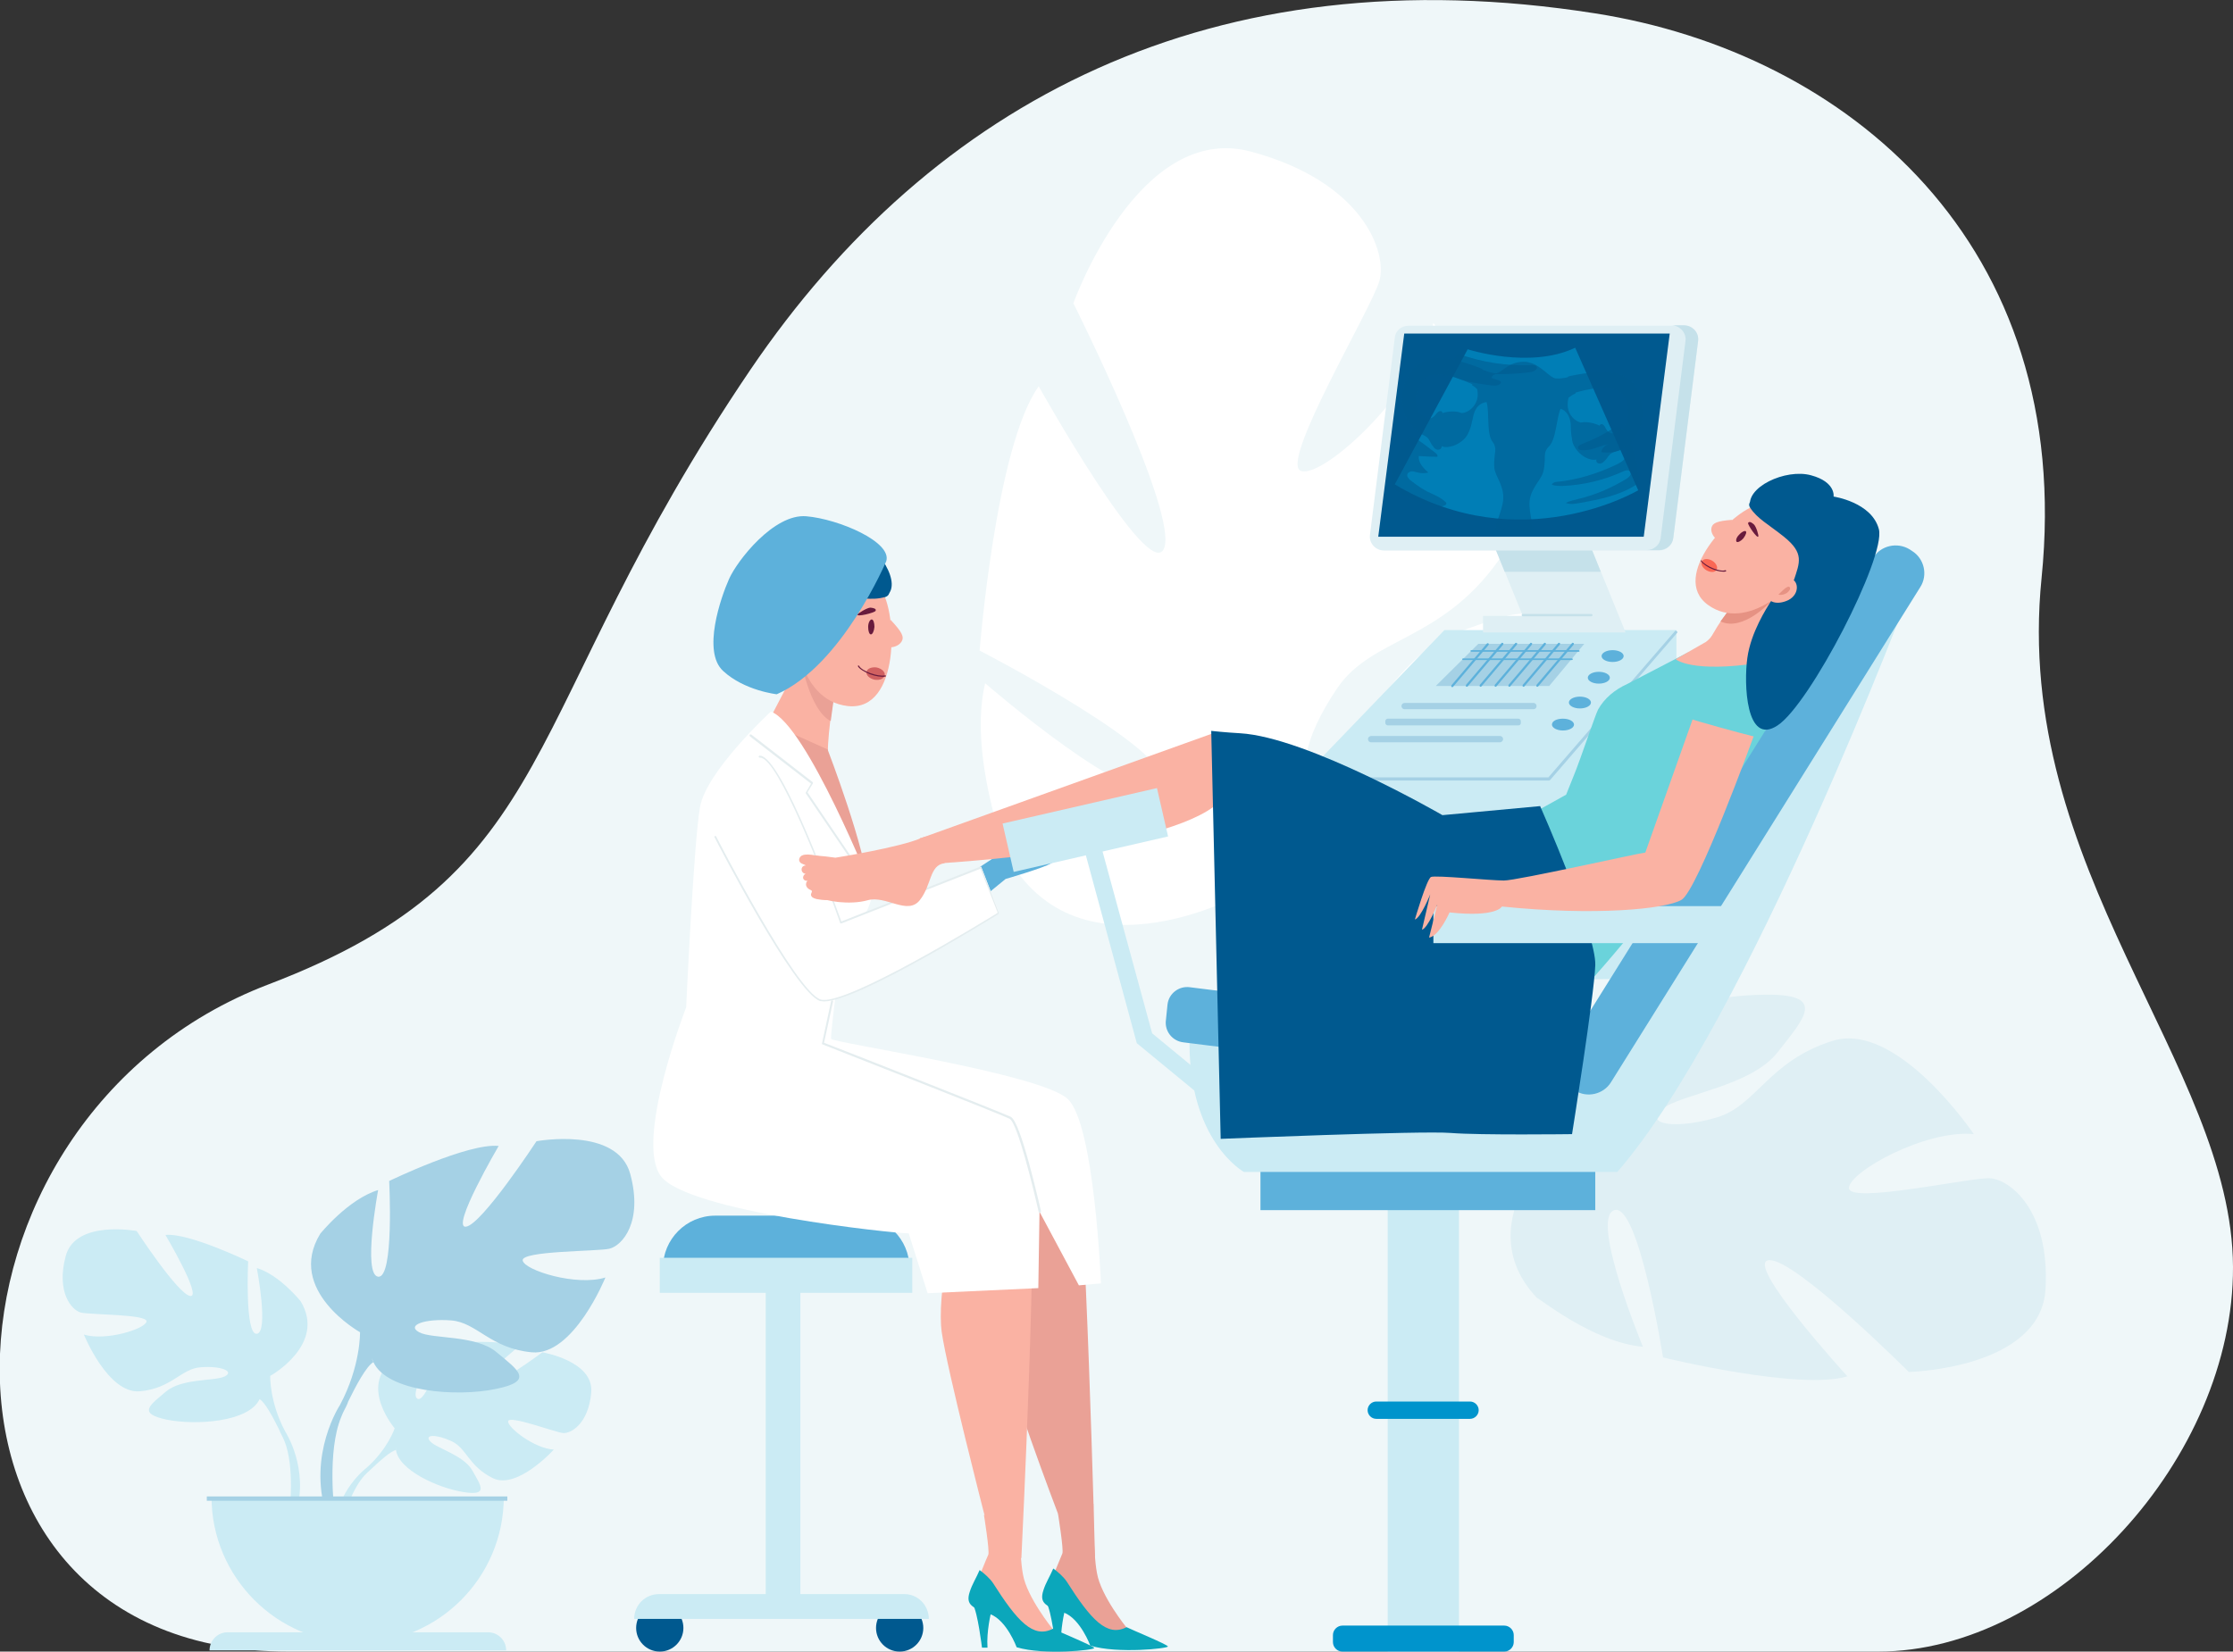 <?xml version="1.0" encoding="utf-8"?>
<!-- Generator: Adobe Illustrator 25.2.0, SVG Export Plug-In . SVG Version: 6.00 Build 0)  -->
<svg version="1.1" id="Layer_1" xmlns="http://www.w3.org/2000/svg" xmlns:xlink="http://www.w3.org/1999/xlink" x="0px" y="0px"
	 viewBox="0 0 566.9 419.4" style="enable-background:new 0 0 566.9 419.4;" xml:space="preserve">
<rect x="0" y="0" width="566.9" height="419.4" fill="#333333" stroke="none"/>
<style type="text/css">
	.st0{fill:#EFF7F9;}
	.st1{fill:#FFFFFF;}
	.st2{fill:#DFEFF4;}
	.st3{fill:#CBEBF4;}
	.st4{fill:#A5D1E5;}
	.st5{fill:#5DB1DB;}
	.st6{fill:#C5E1EA;}
	.st7{fill:#00598F;}
	.st8{opacity:0.63;fill:#0094CC;enable-background:new    ;}
	.st9{opacity:0.55;fill:#00598F;enable-background:new    ;}
	.st10{fill:#EAA196;}
	.st11{fill:#FAB2A3;}
	.st12{fill:#681B3D;}
	.st13{fill:#D16161;}
	.st14{fill:#E4EDEF;}
	.st15{fill:#6AD3DB;}
	.st16{fill:#E69283;}
	.st17{fill:#FA6855;}
	.st18{fill:#0094CC;}
	.st19{fill:#0BA7BB;}
</style>
<g id="Layer_2_1_">
</g>
<g id="Layer_1_1_">
	<g>
		<g>
			<g>
				<g>
					<path class="st0" d="M476.8,419.4c-95.3,0-267.9,0-403.6,0c-99.7,0-94-135.5-5.1-169.4c75.6-28.8,62.4-67.5,122.4-156.1
						C236.7,25.8,307.9-11.9,405,3.4c63.7,10,121.9,58.3,113.3,143.4c-7.5,74,48.4,123.6,48.6,174.9
						C567.1,370.1,522.2,419.4,476.8,419.4z"/>
				</g>
				<g>
					<path class="st1" d="M250.1,173.5c0,0,38.9,33.7,44.7,26.1s-46.1-34.4-46.1-34.4s4.1-52,15-67.1c0,0,28,50.1,31.8,41.2
						c3.8-8.8-23-62.3-23-62.3s16.5-46.2,45.1-38.5c28.6,7.7,34.6,25.7,32.6,32.8s-25.6,46.4-19.9,48.3s29.5-20,33.6-37.6
						c0,0,31,40.1,16.4,60.5s-31.9,19.3-40.7,32.1c-8.8,12.8-10.9,24.6-3.4,20.1c7.5-4.6,18.2-28.6,33.7-34.1
						c15.5-5.4,26.5-10.8,18.6,11.6c-21.4,61.2-70.4,53.4-70.4,53.4s-44.1,26-62.9-9.1C255.4,216.5,245.8,191.6,250.1,173.5z"/>
				</g>
				<g>
					<path class="st2" d="M417.1,342c0,0-13.5-32.5-7.3-34.7c6.2-2.1,12.4,37.4,12.4,37.4s34.7,8.5,46.8,4.8c0,0-26.5-29-19.9-29.5
						s35.5,28.4,35.5,28.4s33.5-0.8,34.7-21c1.2-20.2-9.2-28-14.2-28.2s-35.6,6.6-35.7,2.5c0-4.1,19.4-14.9,31.7-13.7
						c0,0-19.4-28.8-35.8-23.7c-16.4,5.1-19.4,16.6-29.6,19.5c-10.2,3-18.4,1.8-13.8-2.1c4.6-3.9,22.5-5.7,29.4-14.5
						s12.7-14.9-3.5-14.6c-44.4,0.7-49.9,34.2-49.9,34.2s-26.4,23-7.7,42.8C390.3,329.3,404.4,340.9,417.1,342z"/>
				</g>
				<g>
					<g>
						<g>
							<path class="st3" d="M100.2,362.7c0,0-9-10.5-0.6-17.2c0,0,6.2-3.8,11.2-3.5c0,0-7.2,12-4.8,13.2c2.3,1.2,7-14,7-14
								s14.1-1.4,18.6,0.8c0,0-12.1,9.9-9.5,10.5c2.5,0.6,15.6-9.1,15.6-9.1s13.1,2.2,12.4,10.2c-0.7,8-5.2,10.5-7.2,10.3
								c-2-0.2-13.6-4.6-13.9-3c-0.2,1.6,6.8,7,11.6,7.2c0,0-9.2,10.2-15.4,7.3c-6.2-3-6.7-7.6-10.5-9.4s-7.1-1.8-5.5,0
								c1.6,1.8,8.5,3.5,10.7,7.4s4.2,6.5-2.2,5.5c-6.4-1-16.7-5.6-17.2-10.9C100.2,362.7,100.2,362.7,100.2,362.7z"/>
						</g>
						<path class="st3" d="M143.7,353.9c0,0-35.7-1.4-43.5,8.8c0,0-1.7,5.2-7.1,10c0,0-7.7,5.7-8.2,15.8l1.4,0.1
							c0,0,2.4-10.4,6.8-14.5c0,0,0,0,0,0c0.6-0.6,1.1-1,1.4-1.3c2-1.9,4.8-4.4,6.1-4.6C100.7,368,97.2,355.4,143.7,353.9z"/>
					</g>
					<path class="st3" d="M68.6,349.4c0,0,14.4-8,7.7-19c0,0-5.4-6.7-11.1-8.4c0,0,3.1,16.3,0,16.7S63,320.3,63,320.3
						S47.9,313,42,313.6c0,0,9.4,15.9,6.3,15.5c-3.1-0.4-13.6-16.5-13.6-16.5s-15.5-2.9-18,6.3c-2.5,9.2,1.5,13.8,3.8,14.4
						c2.3,0.6,17.1,0.4,16.7,2.3c-0.4,1.9-10.4,5-15.9,3.3c0,0,6.1,15.1,14.2,14.4s10.5-5.8,15.5-6.1c5-0.4,8.6,1,6.1,2.3
						s-10.9,0.4-15,3.9c-4,3.4-7.3,5.5,0.2,7.1c7.5,1.5,20.9,0.6,23.6-5.2c0.1-0.2,0.2-0.5,0.3-0.7c-0.2,0.5-0.3,0.7-0.3,0.7
						c1.4,0.8,3.4,4.6,4.9,7.6c0.2,0.5,0.5,1.2,1,2.1c0.2,0.4,0.3,0.7,0.4,0.9c2.7,6.6,1.3,18.1,1.3,18.1l1.6,0.4
						c3.5-11.5-2.7-20.9-2.7-20.9C68.4,356,68.6,349.4,68.6,349.4z"/>
					<path class="st4" d="M160,298.1c-3.3-12.1-23.8-8.3-23.8-8.3s-13.9,21.2-17.9,21.7c-4,0.5,8.3-20.5,8.3-20.5
						c-7.8-0.8-27.8,8.9-27.8,8.9s1.3,24.8-2.8,24.3c-4-0.5,0-22,0-22c-7.6,2.3-14.7,11.1-14.7,11.1c-8.8,14.4,10.1,25,10.1,25
						s0.2,8.6-5.1,18.5c0,0-8.2,12.4-3.5,27.6l2.1-0.6c0,0-1.9-15.2,1.7-23.9c0.1-0.3,0.3-0.7,0.5-1.2v0c0.6-1.2,1.1-2.1,1.3-2.8
						c1.9-3.9,4.6-9,6.4-10c0,0-0.2-0.3-0.4-1c0.1,0.3,0.3,0.6,0.4,1c3.5,7.6,21.2,8.9,31.1,6.8c9.9-2,5.6-4.8,0.2-9.3
						c-5.3-4.5-16.4-3.3-19.7-5.1s1.5-3.5,8.1-3s9.9,7.1,20.5,8.1c10.6,1,18.7-19,18.7-19c-7.3,2.3-20.5-1.8-21-4.3
						c-0.5-2.5,19-2.3,22-3C158,316.3,163.3,310.3,160,298.1z"/>
					<g>
						<path class="st3" d="M90.8,417.2c20.5,0,37.1-16.6,37.1-37.1H53.7C53.7,400.5,70.3,417.2,90.8,417.2z"/>
					</g>
					<g>
						<path class="st3" d="M128.5,419.1H53.2l0,0c0-2.5,2-4.6,4.6-4.6h66.1C126.4,414.5,128.5,416.5,128.5,419.1L128.5,419.1z"/>
					</g>
					<g>
						<rect x="52.5" y="380" class="st4" width="76.3" height="1.1"/>
					</g>
				</g>
			</g>
		</g>
		<g>
			<g>
				<polygon class="st3" points="425.6,248.3 425.6,160 366.7,160 330.9,197.2 330.9,250 				"/>
				<path class="st4" d="M389.3,180.1h-32.7c-0.5,0-0.8-0.4-0.8-0.8l0,0c0-0.5,0.4-0.8,0.8-0.8h32.7c0.5,0,0.8,0.4,0.8,0.8l0,0
					C390.1,179.7,389.8,180.1,389.3,180.1z"/>
				<path class="st4" d="M385.5,184.2h-33.2c-0.3,0-0.6-0.3-0.6-0.6v-0.5c0-0.3,0.3-0.6,0.6-0.6h33.2c0.3,0,0.6,0.3,0.6,0.6v0.5
					C386.1,184,385.8,184.2,385.5,184.2z"/>
				<path class="st4" d="M380.8,188.5h-32.7c-0.5,0-0.8-0.4-0.8-0.8l0,0c0-0.5,0.4-0.8,0.8-0.8h32.7c0.5,0,0.8,0.4,0.8,0.8l0,0
					C381.6,188.1,381.2,188.5,380.8,188.5z"/>
				<g>
					<path class="st4" d="M393.3,198.2h-62.4c-0.2,0-0.4-0.2-0.4-0.4s0.2-0.4,0.4-0.4h62.2l32.1-37.1c0.1-0.2,0.4-0.2,0.5,0
						c0.2,0.1,0.2,0.4,0,0.5L393.6,198C393.5,198.1,393.4,198.2,393.3,198.2z"/>
				</g>
				<polygon class="st4" points="364.5,174.2 393.3,174.2 402.2,163.5 375.3,163.5 				"/>
				<g>
					<path class="st5" d="M390.3,174.4c-0.1,0-0.1,0-0.2-0.1c-0.1-0.1-0.1-0.2,0-0.4l9-10.6c0.1-0.1,0.2-0.1,0.4,0
						c0.1,0.1,0.1,0.2,0,0.4l-9,10.6C390.5,174.3,390.4,174.4,390.3,174.4z"/>
				</g>
				<g>
					<path class="st5" d="M386.8,174.4c-0.1,0-0.1,0-0.2-0.1c-0.1-0.1-0.1-0.2,0-0.4l9-10.6c0.1-0.1,0.2-0.1,0.4,0
						c0.1,0.1,0.1,0.2,0,0.4l-9,10.6C387,174.3,386.9,174.4,386.8,174.4z"/>
				</g>
				<g>
					<path class="st5" d="M383.2,174.4c-0.1,0-0.1,0-0.2-0.1c-0.1-0.1-0.1-0.2,0-0.4l9-10.6c0.1-0.1,0.2-0.1,0.4,0
						c0.1,0.1,0.1,0.2,0,0.4l-9,10.6C383.4,174.3,383.3,174.4,383.2,174.4z"/>
				</g>
				<g>
					<path class="st5" d="M379.7,174.4c-0.1,0-0.1,0-0.2-0.1c-0.1-0.1-0.1-0.2,0-0.4l9-10.6c0.1-0.1,0.2-0.1,0.4,0
						c0.1,0.1,0.1,0.2,0,0.4l-9,10.6C379.8,174.3,379.8,174.4,379.7,174.4z"/>
				</g>
				<g>
					<path class="st5" d="M375.9,174.4c-0.1,0-0.1,0-0.2-0.1c-0.1-0.1-0.1-0.2,0-0.4l9-10.6c0.1-0.1,0.2-0.1,0.4,0
						c0.1,0.1,0.1,0.2,0,0.4l-9,10.6C376.1,174.3,376,174.4,375.9,174.4z"/>
				</g>
				<g>
					<path class="st5" d="M372.4,174.4c-0.1,0-0.1,0-0.2-0.1c-0.1-0.1-0.1-0.2,0-0.4l9-10.6c0.1-0.1,0.2-0.1,0.4,0
						c0.1,0.1,0.1,0.2,0,0.4l-9,10.6C372.6,174.3,372.5,174.4,372.4,174.4z"/>
				</g>
				<g>
					<path class="st5" d="M368.7,174.5c-0.1,0-0.1,0-0.2-0.1c-0.1-0.1-0.1-0.2,0-0.4l9-10.6c0.1-0.1,0.2-0.1,0.4,0
						c0.1,0.1,0.1,0.2,0,0.4l-9,10.6C368.9,174.4,368.8,174.5,368.7,174.5z"/>
				</g>
				<g>
					<path class="st5" d="M399.1,167.6h-27.7c-0.1,0-0.2-0.1-0.2-0.2s0.1-0.2,0.2-0.2h27.7c0.1,0,0.2,0.1,0.2,0.2
						S399.2,167.6,399.1,167.6z"/>
				</g>
				<g>
					<path class="st5" d="M400.8,165.5h-27.3c-0.1,0-0.2-0.1-0.2-0.2s0.1-0.2,0.2-0.2h27.3c0.1,0,0.2,0.1,0.2,0.2
						S401,165.5,400.8,165.5z"/>
				</g>
				<ellipse class="st5" cx="409.4" cy="166.6" rx="2.8" ry="1.5"/>
				<ellipse class="st5" cx="405.9" cy="172.1" rx="2.8" ry="1.5"/>
				<ellipse class="st5" cx="401.1" cy="178.4" rx="2.8" ry="1.5"/>
				<path class="st5" d="M399.6,184c0-0.8-1.2-1.5-2.8-1.5s-2.8,0.6-2.8,1.5c0,0.8,1.2,1.5,2.8,1.5
					C398.4,185.5,399.6,184.8,399.6,184z"/>
				<polygon class="st2" points="386.6,156.4 377.8,134.8 402.2,134.8 412.7,160.6 410.4,160.6 388.3,160.6 376.5,160.6 
					376.5,156.4 				"/>
				<polygon class="st6" points="406.4,145.2 382,145.2 377.8,134.8 402.2,134.8 				"/>
				<path class="st2" d="M357.7,82.7h69.8c2.2,0,3.9,1.9,3.6,4l-6.3,50c-0.2,1.8-1.8,3.1-3.6,3.1h-69.8c-2.2,0-3.9-1.9-3.6-4l6.3-50
					C354.2,84,355.8,82.7,357.7,82.7z"/>
				<path class="st6" d="M421.6,136.6l6.3-50c0.3-2.1-1.5-4-3.6-4h3.2c2.2,0,3.9,1.9,3.6,4l-6.3,50c-0.2,1.8-1.8,3.1-3.6,3.1H418
					C419.8,139.7,421.4,138.4,421.6,136.6z"/>
				<polygon class="st7" points="417.3,136.3 349.9,136.3 356.5,84.7 423.9,84.7 				"/>
				<path class="st6" d="M404,156.5h-17.4c-0.1,0-0.3-0.1-0.3-0.3c0-0.1,0.1-0.3,0.3-0.3H404c0.1,0,0.3,0.1,0.3,0.3
					C404.3,156.4,404.1,156.5,404,156.5z"/>
				<path class="st8" d="M372.6,88.7c0,0,15.8,5.1,27.3-0.4l16,36.2c0,0-29.8,17.7-61.8-1.5L372.6,88.7z"/>
				<g>
					<path class="st9" d="M378,97.8c-3.5-0.5-7-1-10.1-2.7c-0.2-0.1-0.4-0.2-0.5-0.4c-0.1-0.3,0-0.6,0.2-0.9c0.8-1.3,1.7-2.6,2.5-4
						c6,2.2,12.5,3.2,18.9,2.9c0.5,0,1.2,0.1,1.2,0.7c0,0.2-0.1,0.3-0.2,0.4c-0.5,0.6-1.4,0.7-2.2,0.8c-2.5,0.3-5,0.4-7.6,0.4
						c-0.4,0-0.7,0-1,0.2s-0.6,0.5-0.5,0.8c0.6,0.2,1.2,0.4,1.8,0.6c0.2,0.1,0.4,0.1,0.5,0.3c0.2,0.3-0.2,0.7-0.5,0.8
						C379.8,98.1,378.8,97.9,378,97.8z"/>
					<path class="st9" d="M394,123.1c0.8,0.3,1.8,0.3,2.7,0.3c5.3-0.2,10.6-1.5,15.4-3.7c0.5-0.2,1.3-0.5,1.7,0
						c0.3,0.3,0.2,0.8,0,1.1s-0.6,0.6-0.9,0.8c-3.8,2.3-7.9,4.1-12.2,5.1c-1.1,0.3-2.2,0.5-3.2,1c1.2,0.5,2.5,0.2,3.7,0
						c5-0.9,10.1-1.9,14.3-4.7c0.2-0.1,0.3-0.2,0.4-0.4c0.1-0.2,0.1-0.5,0.1-0.7c-0.1-3.4-0.8-6.8-2.2-10c-0.6-1.4-1.4-2.8-2.8-3.5
						c-0.2-0.1-0.4-0.1-0.5-0.1c-0.3,0-0.5,0.2-0.7,0.3c-2.6,1.7-5.4,3.1-8.3,4.2c-0.4,0.2-0.9,0.4-0.9,0.9c0.1,0.4,0.5,0.6,0.9,0.6
						c2.3,0.3,4.5-1.1,6.8-1.5c-0.9,0.3-1.6,1.1-1.8,2c2,0.3,4,0,5.8-0.9c0.7,0.5,0.7,1.7,0.2,2.5c-0.5,0.8-1.4,1.2-2.2,1.6
						c-4.8,2.3-10,3.9-15.4,4.4C394.6,122.5,394,122.7,394,123.1z"/>
					<path class="st9" d="M415.7,99c-1.1-2.4-3.9-5.1-10.6-4.5c-3.5,0.3-6.7,1-6.9,1.1c0,0,0,0,0,0c-0.1,0-0.1,0.1-0.2,0.2
						c-0.9,0.2-2.2,0.4-3,0.3c-1.5-0.1-3.7-3.3-6.6-4c-0.1,0-0.1,0-0.2-0.1c-0.1,0-0.1,0-0.2,0c-0.1,0-0.3-0.1-0.4-0.1h0h0
						c-4.8-0.4-6.4,3.1-8,2.9c-1-0.1-2.4-0.6-3.2-0.9c0-0.1,0-0.1-0.1-0.2c0,0,0,0,0,0c-0.2-0.1-3.2-1.4-6.7-2.2
						c-6.5-1.7-9.7,0.6-11.2,2.7c-2.6,3.7-2.7,7-2.3,9.2c0.5,2.9,2.3,5.4,4.8,6.9c0,0,0.1,0,0.1,0c0.2,0.1,1.3,0.6,1.6,1.1
						c0.2,0.2,0.3,0.5,0.5,0.8c0.2,0.4,0.4,0.8,0.7,1.1c0.3,0.5,0.7,0.9,1.3,0.9c0.3,0,0.6-0.1,0.8-0.4c0.1-0.2,0.1-0.3,0.1-0.5
						c0.9,0.4,2,0.2,3-0.1c1.6-0.6,3.1-1.7,3.8-3.3c0-0.1,0-0.1,0.1-0.2c0.1-0.2,0.1-0.3,0.2-0.5c0.4-0.9,0.5-1.9,0.8-2.9
						c0.2-1.2,0.6-2.4,1.4-3.2c0.6-0.6,1.3-0.9,2.1-1c0,0,0,0,0,0c0.8,2.6-0.1,8.2,1.6,10.2c0.5,0.6,0.7,1.5,0.6,2.3
						c-0.2,1.6-0.5,3.9,0,5.2c0.7,2.1,2.6,4.5,1.9,8c-0.7,3.5-2.7,7.1-1.8,7c0.9-0.1,1.8-0.2,2.5-0.2c0,0,0,0,0,0
						c1-0.1,2.3-0.1,4.4,0.3c0.4,0.1,0.7,0.2,1.1,0.3c0,0,0,0,0,0c0.4,0.1,0.9,0.2,1.3,0.4l0,0l0,0c0.8,0.2-0.5-3.7-0.7-7.2
						s2.1-5.6,3.1-7.6c0.7-1.2,0.8-3.5,0.8-5.1c0-0.8,0.3-1.6,0.9-2.2c2-1.7,2-7.3,3.1-9.7c0.7,0.2,1.3,0.7,1.7,1.3
						c0.7,1,0.9,2.2,0.9,3.4c0,1,0.1,2,0.3,3c0,0.2,0,0.4,0.1,0.5c0,0.1,0,0.1,0,0.2c0.5,1.7,1.8,3.1,3.2,3.9c0.9,0.5,2,0.8,2.9,0.6
						c0,0.2-0.1,0.3,0,0.5c0.1,0.3,0.4,0.5,0.7,0.5c0.6,0.1,1-0.3,1.4-0.7c0.3-0.3,0.6-0.6,0.8-1c0.2-0.2,0.4-0.5,0.6-0.7
						c0.5-0.4,1.6-0.7,1.8-0.8c0,0,0.1,0,0.1,0c2.7-1.1,4.8-3.2,5.8-6C417.2,106.4,417.6,103.1,415.7,99z M374.5,102.6
						c-0.7,1.2-2,2.2-3.4,2.3c-1.4-0.6-3.4-0.5-4.9,0c0-0.3-0.2-0.5-0.4-0.5c-0.5-0.1-0.8,0.3-1.1,0.6c-0.4,0.5-0.8,1-1.4,1.2
						c-0.4,0.1-0.9-0.1-1.3-0.2c-0.6-0.3-1.2-0.8-1.7-1.3c-0.4-0.6-0.6-1.3-0.8-2.1c-0.3-1.9,0.2-3.8,1.6-5.8
						c1.5-2.1,4.8-1.8,7.3-1.2c2.4,0.6,4.5,1.6,5.4,2l-0.1,0.2c0,0,0.6,0.3,1.3,1C375.3,100.1,375.2,101.4,374.5,102.6z M413,107
						c-0.3,0.7-0.6,1.4-1.1,1.9c-0.6,0.5-1.2,0.8-1.9,1c-0.4,0.1-0.9,0.2-1.3,0c-0.5-0.2-0.9-0.8-1.2-1.4c-0.2-0.4-0.5-0.8-0.9-0.8
						c-0.2,0-0.5,0.2-0.5,0.4c-1.4-0.7-3.3-1.1-4.8-0.8c-1.4-0.4-2.5-1.5-3-2.8c-0.4-1.1-0.4-2.3-0.1-3.5c1-0.8,1.8-1.1,1.8-1.1
						l0-0.2c1-0.3,3.1-0.9,5.4-1.1c2.6-0.2,5.9,0,7,2.3C413.4,103.2,413.6,105.2,413,107z"/>
				</g>
				<path class="st9" d="M362.3,124.8c1.6,0.8,3.4,1.4,4.7,2.7c0.1,0.1,0.2,0.2,0.2,0.3c0,0.2-0.1,0.3-0.2,0.4
					c-0.9,0.6-2,0.5-3.1,0.2c-3.5-0.7-6.9-1.8-9.7-4c-0.2-0.2-0.5-0.4-0.7-0.7c-0.2-0.4-0.3-0.9-0.3-1.3c-0.1-4.2,1.7-8.4,4.7-11.4
					c0.1-0.1,0.3-0.3,0.5-0.3c0.2,0,0.4,0.1,0.5,0.2c1.8,1.3,3.6,2.6,5.4,4c0.4,0.3,0.8,0.7,0.6,1.1c-1.5,0-3.1-0.1-4.7-0.2
					c-0.2,1.7,1.2,3.1,2.4,4.2c-0.9,0.2-1.8,0.2-2.6,0c-0.5-0.1-1-0.3-1.5-0.3s-1,0.2-1.2,0.7c-0.2,0.6,0.3,1.1,0.7,1.5
					C359.4,123,360.8,124,362.3,124.8z"/>
			</g>
			<path class="st10" d="M241.8,306.2l13.5,2c0,0-2.9,21.3-1.6,31c1.3,9.6,14.9,45.2,14.9,45.2l9.4,11.1c0,0-2.5-96.4-4.9-103.1
				c-2.3-6.6-7.2-5.8-7.2-5.8S247.1,284.5,241.8,306.2z"/>
			<path class="st11" d="M223.1,306.5l19.3,2.3c0,0-4.7,20-3.3,29.6s10.8,46.2,10.8,46.2l9.4,11.1c0,0,4.5-91.6,2.1-98.3
				c-2.3-6.6-14.2-10.6-14.2-10.6S228.4,284.9,223.1,306.5z"/>
			<path class="st11" d="M249.8,384.7c0,0,1.5,9.3,1.1,10.1s-3,7.3-3,7.3l9,9.9l6.9,5.2l3.4-3.6c0,0-6.5-8-7.5-13.8
				c-1.1-5.8-0.6-17.6-0.6-17.6L249.8,384.7z"/>
			<path class="st10" d="M268.6,384.4c0,0,1.5,9.3,1.1,10.1c-0.4,0.9-3,7.3-3,7.3l9,9.9l6.9,5.2l3.4-3.6c0,0-6.5-8-7.5-13.8
				c-1.1-5.8-0.9-17.6-0.9-17.6L268.6,384.4z"/>
			<rect x="352.3" y="304.2" class="st3" width="18.1" height="115.2"/>
			<g>
				<circle class="st7" cx="228.4" cy="413.4" r="6"/>
				<circle class="st7" cx="167.5" cy="413.4" r="6"/>
				<path class="st5" d="M217.6,308.7h-36c-7.4,0-13.3,6-13.3,13.3v5h62.6v-5C230.9,314.7,224.9,308.7,217.6,308.7z"/>
				<rect x="167.5" y="319.4" class="st3" width="64.1" height="8.9"/>
				<rect x="194.4" y="324" class="st3" width="8.8" height="84.2"/>
				<path class="st3" d="M235.8,411.1H161l0,0c0-3.5,2.8-6.3,6.3-6.3h62.3C233,404.8,235.8,407.6,235.8,411.1L235.8,411.1z"/>
			</g>
			<g>
				<g>
					<path class="st7" d="M224.7,151.6c4.9-3-1.8-13.1-8.3-16.4c-6.4-3.2-6.6-1.2-6.6-1.2s-5.8-2.1-12.3,2.1
						c-6.6,4.4-4.4,4.2-4.4,4.2s-10.4,7.1-7.7,17.4c2.6,10.2,12.1,11.6,15.2,9.3C203.7,164.7,224.7,151.6,224.7,151.6z"/>
					<path class="st11" d="M195.2,183.2c-0.4,1.5,15.1,9.6,15,7.5c-0.1-1.4,0.4-7,1.1-11.5c0.3-2.1,0.8-4,1.3-5.1
						c0.6-1.2,0.3-2.6-0.5-3.9c-1.4-2.5-4.4-4.8-5.3-5c-1.5-0.3-3.1,0.9-3.1,0.9c0,0.1-0.1,0.3-0.2,0.5
						C201.8,170.8,195.7,181.7,195.2,183.2z"/>
					<path class="st10" d="M203.3,167.3c0,0,2.1,13,7.6,15.8l0.7-5.1C212.4,177,203.3,167.3,203.3,167.3z"/>
					<path class="st11" d="M223.6,149.6c4.3,5.9,4.9,31.1-8.3,29.7s-14.8-21.1-11.8-25.8C206.4,148.8,223.6,149.6,223.6,149.6z"/>
					<path class="st11" d="M226.1,157.4c2.9,3.1,3.5,4.3,2.8,5.5s-2.5,1.7-3.6,1.4C224.3,164,226.1,157.4,226.1,157.4z"/>
					<path class="st11" d="M203.5,158.9c-2-1.5-5.1,1.1-3.7,4.6c1.4,3.4,3.8,4.1,5.3,2.9C206.5,165.1,203.5,158.9,203.5,158.9z"/>
					<path class="st7" d="M202.3,158.4c2.2-4.8,2.9-7.6,10.1-7.1c5.6,0.4,8.9,1.3,12.3,0.3c3.4-0.9-2.1-7.6-9-7.6
						c-6.9,0-12,4.3-13.7,6.4C200.1,152.6,202.3,158.4,202.3,158.4z"/>
					<path class="st12" d="M220.4,159.2c0,1.1,0.3,1.9,0.7,1.9c0.4,0,0.8-0.8,0.9-1.9c0-1.1-0.3-1.9-0.7-1.9
						S220.4,158.1,220.4,159.2z"/>
					<path class="st12" d="M217.7,156c-0.4,0.8,4.4-0.4,4.6-0.9s-0.4-0.7-1.3-0.8C220.1,154.3,217.8,155.8,217.7,156z"/>
					<path class="st13" d="M220,170.6c-0.2,0.8,0.7,1.7,2,2c1.3,0.2,2.4-0.2,2.6-1.1c0.2-0.8-0.7-1.7-2-2
						C221.3,169.3,220.1,169.8,220,170.6z"/>
					<g>
						<path class="st12" d="M220.8,171.2c1.4,0.5,3,0.8,4,0.6c0.1,0,0.1-0.1,0.1-0.2c0-0.1-0.1-0.1-0.2-0.1
							c-1.9,0.4-5.9-1.1-6.6-2.4c0-0.1-0.1-0.1-0.2-0.1c-0.1,0-0.1,0.1-0.1,0.2C218.2,169.9,219.4,170.6,220.8,171.2z"/>
					</g>
					<path class="st5" d="M225,142.5c0,0-11.2,26.5-27.8,33.8c0,0-8.2-0.9-13.6-5.9c-5.4-4.9-0.6-18.7,1.5-23.4s11.4-16.6,19.6-15.9
						C212.9,131.8,226.5,137.6,225,142.5z"/>
				</g>
				<path class="st5" d="M248.7,220.2l3.5-2.3c0,0,4-6.1,4.5-6.6c0.5-0.6,6.1-3.4,7.5-4.1c1.3-0.8-3.4,4.3-3.4,4.3s7-5.4,7.8-5
					c0.8,0.4-0.6,2.2-0.6,2.2s0.8,0.8,0.9,1.9c0.1,1.1-0.7,2.1-0.6,3s0.5,4.4-1.4,5.6c-1.9,1.2-11.6,4-11.6,4l-4.9,4L248.7,220.2z"
					/>
				<path class="st10" d="M220.4,225.9l-20.8-40.3l10.5,4.7C210.1,190.3,220.1,216.3,220.4,225.9z"/>
				<path class="st1" d="M195.7,180.7c0,0-16.4,15.1-18,24.3c-1.6,9.2-3.5,50.8-3.5,50.8s-13.2,33.9-6.4,42.9s59.1,14.5,62.9,14.5
					l4.8,15.2l28.1-1.3l0.3-19.4l10,18.7l5.6-0.5c0,0-1.6-40.3-8.4-46.8c-6.8-6.5-59.8-14.3-60.1-15.3c-0.3-1,2.9-24.5,2.9-24.5
					s7.4-6.4,7.6-13.3C221.5,226,204.7,183.9,195.7,180.7z"/>
				<g>
					<path class="st1" d="M181.5,212.4c0,0,20.2,39.4,26.7,41.5c6.4,2.1,45.4-22.2,45.4-22.2l-4.5-11.6l-35.5,14
						c0,0-15.1-42.8-20.6-42.2"/>
					<path class="st14" d="M209.2,254.3c-0.4,0-0.8-0.1-1-0.1c-6.5-2.2-26-40-26.8-41.6c-0.1-0.1,0-0.3,0.1-0.3s0.3,0,0.3,0.1
						c0.2,0.4,20.2,39.3,26.5,41.4c6,2,42.1-20.2,45-22l-4.4-11.2l-35.3,13.9c-0.1,0-0.1,0-0.2,0c-0.1,0-0.1-0.1-0.1-0.1
						c-4.1-11.8-15.8-42-20.3-42c0,0-0.1,0-0.1,0c-0.1,0-0.3-0.1-0.3-0.2s0.1-0.3,0.2-0.3c0.1,0,0.1,0,0.1,0
						c5.6,0,19.3,38.3,20.7,42.1l35.2-13.9c0.1,0,0.1,0,0.2,0c0.1,0,0.1,0.1,0.1,0.1l4.5,11.6c0,0.1,0,0.2-0.1,0.3
						C252.2,232.9,217.9,254.3,209.2,254.3z"/>
				</g>
				<g>
					<path class="st14" d="M221.5,226.2c-0.1,0-0.2,0-0.2-0.1l-16.7-24.6c-0.1-0.1-0.1-0.2,0-0.3l1.3-2.2l-15.5-12
						c-0.1-0.1-0.1-0.2-0.1-0.4c0.1-0.1,0.2-0.1,0.4-0.1l15.6,12.1c0.1,0.1,0.1,0.2,0.1,0.3l-1.4,2.3l16.6,24.5
						c0.1,0.1,0.1,0.3-0.1,0.4C221.6,226.2,221.6,226.2,221.5,226.2z"/>
				</g>
				<g>
					<path class="st14" d="M263.9,308c-0.1,0-0.2-0.1-0.2-0.2c-1.4-6.2-5.4-22.7-7.4-23.7c-2.5-1.3-47.1-18.7-47.5-18.9
						c-0.1,0-0.2-0.2-0.1-0.3l2.3-10.7c0-0.1,0.2-0.2,0.3-0.2s0.2,0.2,0.2,0.3l-2.3,10.5c3.7,1.4,44.9,17.6,47.4,18.8
						c2.6,1.3,7.1,21.7,7.7,24C264.2,307.8,264.1,307.9,263.9,308C264,308,263.9,308,263.9,308z"/>
				</g>
			</g>
			<g>
				<rect x="320" y="295.4" class="st5" width="85" height="11.9"/>
				<path class="st11" d="M308.8,185.9l-74.9,26.9c0,0-0.1,0-0.3,0c-0.1,0.2-0.1,0.4-0.2,0.6c2,1.6,3.2,3.6,3.9,5.9
					c7.4-0.4,66.9-4.4,74.1-18l7.2,1.8L308.8,185.9z"/>
				<path class="st15" d="M428.5,165.7l-15.4,8c-3.1,1.4-5.8,3.6-7.4,6.5c-0.7,1.3-4.5,12.8-6.3,17.1l-1.8,4.5l-15.1,8.4l15.1,16
					l4.3,25c0,0,32.2-35.2,44.8-61.7c2.2-4.6,3.3-9.8,3.1-14.9l0,0c-0.1-5.3-4.6-9.5-9.9-9.3L428.5,165.7z"/>
				<path class="st3" d="M485.2,149.3c0,0-41.4,110.1-74.6,148.3h-94.8c0,0-14.4-7.9-13.8-34.4l98.4,6.8L485.2,149.3z"/>
				<path class="st5" d="M485.4,139.9l-0.6-0.4c-3.1-1.9-7.3-1-9.2,2.1l-78.5,125.7c-2,3.1-1,7.3,2.1,9.2l0.6,0.4
					c3.1,2,7.3,1,9.2-2.1l78.5-125.7C489.5,146,488.5,141.8,485.4,139.9z"/>
				<path class="st5" d="M408.6,273l0.5-3.8c0.4-2.8-1.6-5.4-4.5-5.7l-102.5-12.8c-2.8-0.4-5.4,1.6-5.7,4.4L296,259
					c-0.4,2.8,1.6,5.4,4.5,5.7l102.5,12.8C405.7,277.8,408.3,275.8,408.6,273z"/>
				<path class="st7" d="M391,204.7c0,0,14.3,32.4,14,40.4c-0.3,7.9-5.9,42.9-5.9,42.9s-23.5,0.3-30.8-0.3
					c-7.3-0.6-58.4,1.5-58.4,1.5l-2.4-103.6c0,0,3.6,0.4,7.3,0.6c17.2,1,51.4,20.8,51.4,20.8L391,204.7z"/>
				<rect x="363.9" y="230.1" class="st3" width="78.1" height="9.4"/>
				<polygon class="st3" points="305,278.4 288.6,264.9 275.4,216.2 279.6,215.1 292.5,262.4 307.8,275 				"/>
				
					<rect x="255.3" y="204.4" transform="matrix(0.975 -0.224 0.224 0.975 -40.176 67.025)" class="st3" width="40.2" height="12.6"/>
				<path class="st11" d="M441.1,151.9c0,0-5,8.9-8,11.1l-7.7,4.4c0,0,4,3.6,21.5,0.9l-0.8-4.5l6.5-12.1L441.1,151.9z"/>
				<g>
					<path class="st11" d="M446.8,168.3c-0.8,1.2-15.8-2.4-14.3-3.7c1-0.8,2.7-4.7,5.2-8c1.2-1.6,2.2-3,2.6-4.1
						c0.4-1.2,1.5-1.9,2.9-2.2c2.6-0.7,6-0.2,6.7,0.3c1.1,0.8,1.4,2.6,1.4,2.6c-0.1,0.1-0.1,0.3-0.2,0.5
						C449.3,157.6,447.5,167.1,446.8,168.3z"/>
					<path class="st7" d="M444.4,128.9c-1.5-5.1,8.9-10,15.4-8.2c6.3,1.7,5.7,5.4,5.7,5.4s9.7,1.4,11.5,8.3
						c1.8,7.1-17.5,44.4-25.7,49.8c-8.1,5.4-8.6-10.7-7.7-17.1c0.9-6.6,5-12.8,5.9-14.3C453.2,146.2,444.4,128.9,444.4,128.9z"/>
					<path class="st16" d="M449.5,152.8c0,0-7,7.7-12.7,5c1.2-1.6,3.1-4.2,3.5-5.3c0.4-1.2,1.5-1.9,2.9-2.2
						C446.3,150.8,449.5,152.8,449.5,152.8z"/>
					<path class="st11" d="M446.3,128.2c-6.6,1.4-22.6,18.2-12.7,25.4c9.9,7.2,23.1-5.3,24-10.3
						C458.5,138.2,446.3,128.2,446.3,128.2z"/>
					<path class="st11" d="M439.8,132c-3.9,0.3-5,0.8-5.3,2c-0.3,1.2,0.7,2.7,1.6,3.1C437,137.6,439.8,132,439.8,132z"/>
					<path class="st11" d="M454.3,146.9c2.3,0.2,2.8,3.9-0.3,5.5c-3,1.4-5.2,0.4-5.4-1.3C448.4,149.3,454.3,146.9,454.3,146.9z"/>
					<path class="st7" d="M455.4,147.4c1.5-4.6,2.7-6.9-2.5-11.1c-4-3.2-6.8-4.6-8.6-7.4c-1.7-2.7,6.1-3.9,10.9,0.4
						s5.5,10.4,5.4,12.9C460.5,144.7,455.4,147.4,455.4,147.4z"/>
					<path class="st12" d="M442.6,136.7c-0.6,0.7-1.4,1.1-1.7,0.9c-0.3-0.3-0.1-1.1,0.6-1.8c0.6-0.7,1.4-1.1,1.7-0.9
						S443.2,135.9,442.6,136.7z"/>
					<path class="st12" d="M446.4,136.2c-0.2,0.8-2.8-3-2.6-3.4s0.7-0.3,1.4,0.3S446.5,136,446.4,136.2z"/>
					<path class="st17" d="M435.8,144.7c-0.4,0.7-1.6,0.7-2.6,0.1c-1-0.6-1.5-1.6-1.1-2.3c0.4-0.7,1.6-0.7,2.6-0.1
						C435.7,143,436.2,144.1,435.8,144.7z"/>
					<g>
						<path class="st12" d="M434.9,144.6c-1.3-0.5-2.5-1.3-3.1-2.1c0-0.1,0-0.1,0-0.2s0.2,0,0.2,0.1c1.1,1.4,4.7,2.9,6,2.4
							c0.1,0,0.2,0,0.2,0.1c0,0.1,0,0.1,0,0.2C437.5,145.3,436.1,145.1,434.9,144.6z"/>
					</g>
					<path class="st16" d="M451.5,151c0,0,2.1-2.3,2.7-2s0.1,1.1-0.6,1.6C452.4,151.3,451.5,151,451.5,151z"/>
				</g>
				<path class="st11" d="M445.2,187c0,0-14.2,39.1-18.3,41.5c-4.1,2.4-22.2,4.1-45.6,1.7c0,0-1.3,2.8-13.3,1.5c0,0-2.6,6-5.2,6.4
					l2.1-8.4c0,0-2.4,6-3.9,6.4l2.1-9c0,0-2.4,6-3.9,6.4c0,0,3-10.3,4.1-10.8s15.1,0.9,18.5,0.9s34.9-7.1,35.9-7.1l12-33.8
					C430,182.9,441.8,186.2,445.2,187z"/>
				<path class="st11" d="M239.8,219.2c-3.9,0.5-3.2,5.5-6.3,9.4s-8.6-1.3-13.2,0s-11,0.2-12.3-0.8c-4.9-3.8-3.4-10.3-1.9-10.5
					c1.2-0.2,6,0.5,6,0.5s16.4-2.6,21.8-5C239.3,210.4,239.8,219.2,239.8,219.2z"/>
				<path class="st11" d="M206.1,226.2c0.1,0.2-0.1,0.5-0.2,0.8c-0.1,0.3,0.1,0.7,0.4,0.9c0.3,0.2,0.6,0.3,1,0.4
					c1.6,0.3,3.3,0.5,4.6-0.3c0.2-0.1,0.3-0.2,0.4-0.4c0.1-0.2,0-0.4,0-0.6c-0.5-2.8-0.7-5.8-0.5-8.6c0-0.1,0.1-0.4,0.2-0.3
					c-2.3,0-4.5-1-6.8-1.1c-0.6,0-1.2,0-1.7,0.3c-0.5,0.3-0.8,1-0.5,1.5c0.3,0.6,1.1,0.6,1.6,1c-0.6-0.1-1.1,0.4-1.1,1
					s0.5,1.1,1.1,1.1c-0.5,0.1-0.8,0.7-0.7,1.1c0.1,0.5,0.7,0.8,1.2,0.6c-0.4,0.2-0.6,0.9-0.4,1.4c0.2,0.5,0.6,0.8,1.1,1
					C205.9,226.1,206,226.1,206.1,226.2z"/>
			</g>
			<path class="st18" d="M373.2,360.3h-23.8c-1.2,0-2.2-1-2.2-2.2l0,0c0-1.2,1-2.2,2.2-2.2h23.8c1.2,0,2.2,1,2.2,2.2l0,0
				C375.4,359.3,374.4,360.3,373.2,360.3z"/>
			<path class="st18" d="M381.9,419.4h-41.1c-1.3,0-2.4-1.1-2.4-2.4v-1.8c0-1.3,1.1-2.4,2.4-2.4h41.1c1.3,0,2.4,1.1,2.4,2.4v1.8
				C384.3,418.3,383.2,419.4,381.9,419.4z"/>
			<g>
				<path class="st19" d="M251.6,409.5c0,0-1.2,4.8-0.9,8.9l-1.4,0c0,0-1.1-9.1-2.3-10.9L251.6,409.5z"/>
				<g>
					<path class="st19" d="M277.8,418.5c-0.1-0.5-9.1-4.2-10.5-4.9c-5,2.6-9.1-2-15.2-11.6c-0.8-1.2-2.3-2.5-3.4-3.3
						c-0.9,2.1-1.9,3.6-2.5,5.5c-1.2,3.6,1,4.1,5.2,5.7s6.7,8.4,6.7,8.4C265.1,420.4,277.9,419,277.8,418.5z"/>
				</g>
			</g>
			<g>
				<path class="st19" d="M270.3,409.1c0,0-1.2,4.8-0.9,8.9l-1.4,0c0,0-1.1-9.1-2.3-10.9L270.3,409.1z"/>
				<g>
					<path class="st19" d="M296.5,418.1c-0.1-0.5-9.1-4.2-10.5-4.9c-5,2.6-9.1-2-15.2-11.6c-0.8-1.2-2.3-2.5-3.4-3.3
						c-0.9,2.1-1.9,3.6-2.5,5.5c-1.2,3.6,1,4.1,5.2,5.7s6.7,8.4,6.7,8.4C283.8,420,296.6,418.6,296.5,418.1z"/>
				</g>
			</g>
		</g>
	</g>
</g>
</svg>
